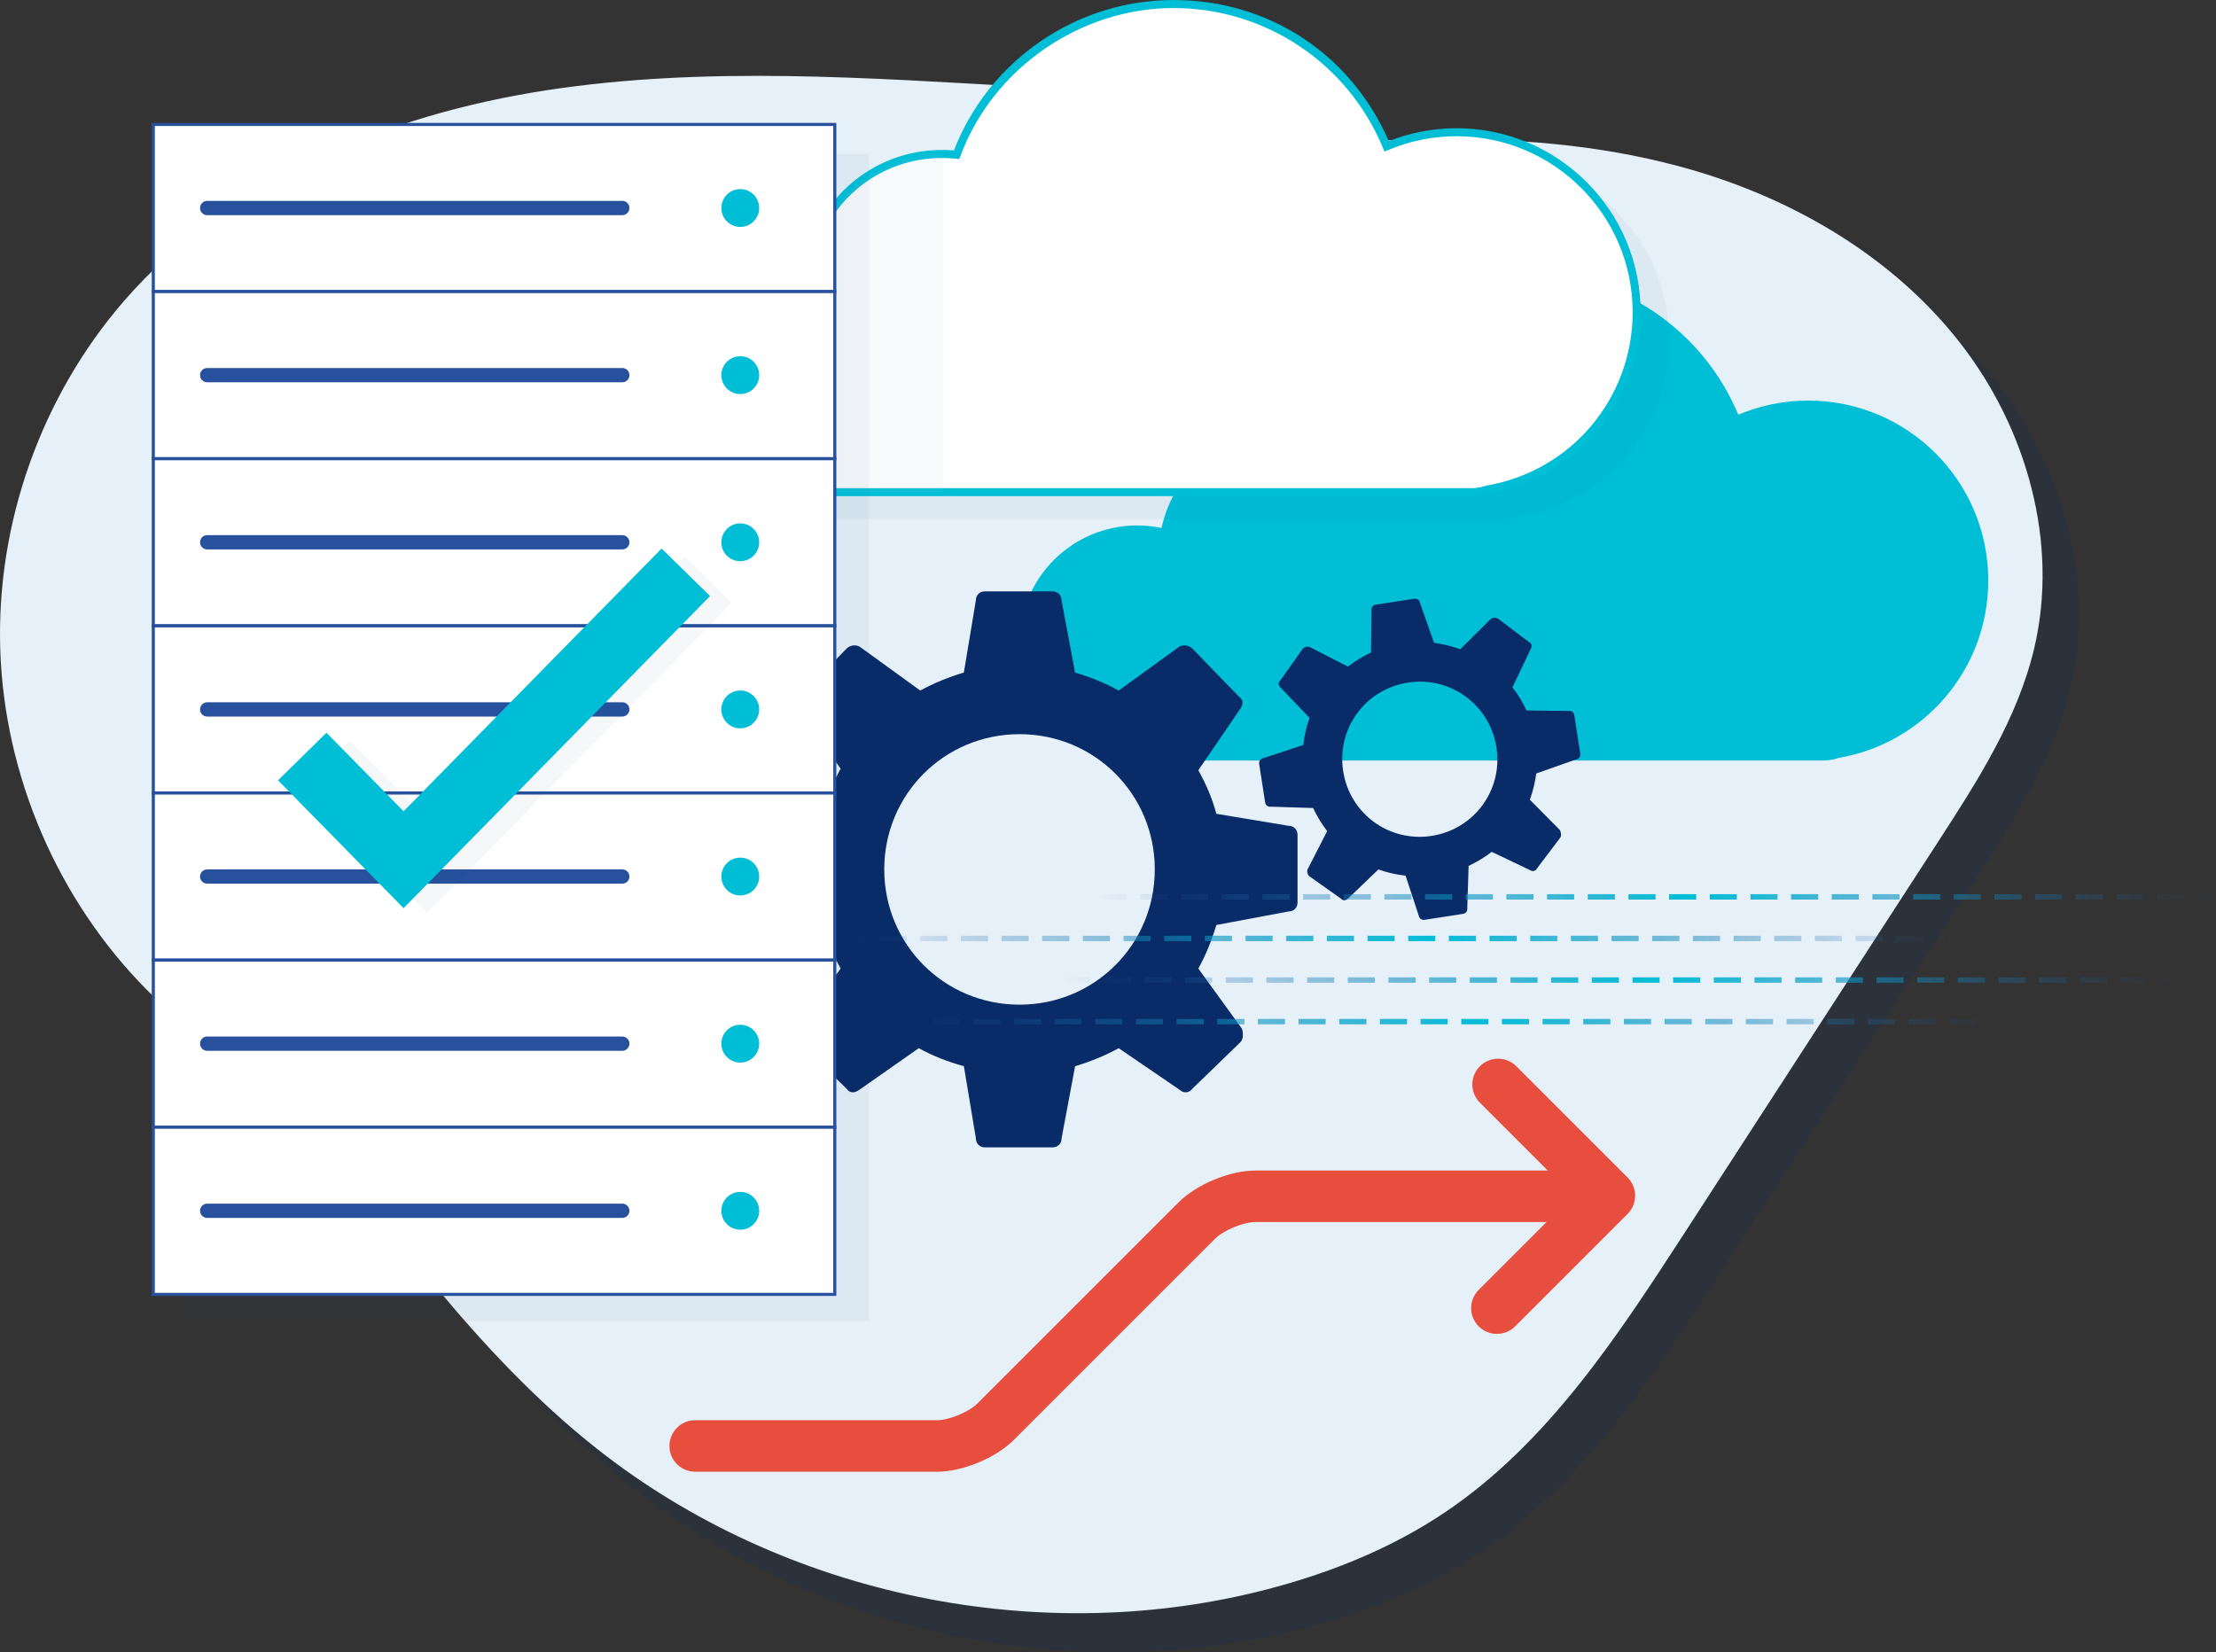 <svg xmlns="http://www.w3.org/2000/svg" width="236" height="176" viewBox="0 0 236 176" fill="none"><rect x="0" y="0" width="236" height="176" fill="#333333" stroke="none"/><g opacity="0.4"><path opacity="0.4" d="M130.958 20.747C114.3 24.671 130.436 14.386 113.348 13.43C96.259 12.474 79.024 11.186 62.106 13.782C45.188 16.378 28.325 23.288 17.101 36.206C8.283 46.359 3.469 59.898 3.9 73.337C4.33 86.775 10.001 99.98 19.452 109.546C23.953 114.103 29.226 117.822 33.886 122.216C39.913 127.902 44.83 134.639 50.111 141.023C55.343 147.346 60.986 153.378 67.425 158.466C87.331 174.194 114.788 179.871 139.3 173.331C145.829 171.59 152.179 169.014 157.78 165.24C168.637 157.929 176.053 146.639 183.17 135.655C192.214 121.703 201.258 107.747 210.301 93.795C214.482 87.341 218.736 80.726 220.509 73.244C223.162 62.032 219.738 49.844 212.663 40.748C205.589 31.653 195.174 25.503 184.112 22.28C166.983 17.293 148.711 19 130.956 20.75" fill="#092B67"></path></g><path d="M127.085 16.574C110.427 20.498 126.563 10.213 109.474 9.257C92.386 8.302 75.151 7.014 58.233 9.61C41.315 12.206 24.452 19.115 13.228 32.034C4.41 42.186 -0.404 55.726 0.027 69.167C0.457 82.609 6.128 95.81 15.579 105.377C20.08 109.933 25.353 113.652 30.013 118.047C36.039 123.732 40.957 130.469 46.238 136.853C51.47 143.177 57.112 149.209 63.552 154.297C83.458 170.025 110.915 175.702 135.427 169.161C141.956 167.42 148.306 164.845 153.907 161.071C164.764 153.76 172.179 142.469 179.297 131.485C188.341 117.533 197.385 103.578 206.428 89.625C210.609 83.172 214.863 76.556 216.635 69.075C219.289 57.863 215.865 45.675 208.79 36.579C201.716 27.483 191.301 21.333 180.239 18.11C163.11 13.124 144.838 14.83 127.082 16.58" fill="#E5F0F9"></path><path d="M211.748 61.839C211.748 51.25 203.166 42.669 192.578 42.669C189.933 42.669 187.415 43.203 185.125 44.173C181.42 35.274 172.642 29.014 162.4 29.014C152.158 29.014 142.8 35.695 139.323 45.065C138.821 45.013 138.31 44.984 137.793 44.984C130.906 44.984 125.149 49.798 123.693 56.243C122.856 56.067 121.987 55.971 121.097 55.971C114.185 55.971 108.58 61.576 108.58 68.489C108.58 75.401 114.185 81.006 121.097 81.006C121.6 81.006 122.094 80.974 122.582 80.916C122.888 80.974 123.2 81.006 123.523 81.006H194.154C194.729 81.006 195.28 80.908 195.794 80.732C204.849 79.201 211.745 71.327 211.745 61.836L211.748 61.839Z" fill="#00BED6"></path><g opacity="0.2"><path opacity="0.2" d="M177.757 36.129C177.757 25.54 169.176 16.958 158.587 16.958C155.942 16.958 153.424 17.492 151.135 18.463C147.43 9.563 138.652 3.303 128.41 3.303C118.168 3.303 108.81 9.985 105.333 19.355C104.831 19.303 104.32 19.274 103.803 19.274C96.916 19.274 91.158 24.088 89.703 30.532C88.866 30.356 87.996 30.261 87.107 30.261C80.195 30.261 74.59 35.866 74.59 42.778C74.59 49.691 80.195 55.296 87.107 55.296C87.61 55.296 88.103 55.264 88.591 55.206C88.897 55.264 89.209 55.296 89.533 55.296H160.164C160.738 55.296 161.29 55.197 161.804 55.021C170.859 53.491 177.755 45.617 177.755 36.126L177.757 36.129Z" fill="#092B67"></path></g><path d="M174.302 33.252C174.302 22.664 165.721 14.082 155.132 14.082C152.487 14.082 149.969 14.617 147.68 15.587C143.975 6.685 135.197 0.427 124.955 0.427C114.713 0.427 105.355 7.109 101.878 16.479C101.376 16.427 100.864 16.398 100.348 16.398C93.461 16.398 87.703 21.212 86.248 27.657C85.411 27.48 84.541 27.385 83.652 27.385C76.739 27.385 71.135 32.99 71.135 39.902C71.135 46.815 76.739 52.42 83.652 52.42C84.154 52.42 84.648 52.388 85.136 52.33C85.442 52.388 85.754 52.42 86.078 52.42H156.709C157.283 52.42 157.835 52.322 158.349 52.145C167.404 50.615 174.299 42.741 174.299 33.25L174.302 33.252Z" fill="white"></path><path d="M156.708 52.847H86.077C85.765 52.847 85.451 52.818 85.121 52.761C84.619 52.818 84.125 52.847 83.652 52.847C76.514 52.847 70.707 47.04 70.707 39.902C70.707 32.764 76.514 26.958 83.652 26.958C84.414 26.958 85.176 27.024 85.93 27.16C87.613 20.55 93.484 15.971 100.35 15.971C100.76 15.971 101.179 15.988 101.595 16.023C105.299 6.425 114.643 0 124.955 0C135.266 0 143.92 5.885 147.904 15.032C150.203 14.12 152.631 13.658 155.132 13.658C165.937 13.658 174.726 22.447 174.726 33.252C174.726 42.836 167.886 50.95 158.452 52.561C157.881 52.752 157.295 52.847 156.706 52.847H156.708ZM85.15 51.9L85.214 51.911C85.514 51.966 85.797 51.995 86.077 51.995H156.708C157.214 51.995 157.722 51.911 158.213 51.744L158.279 51.727C167.317 50.199 173.875 42.429 173.875 33.252C173.875 22.918 165.466 14.51 155.132 14.51C152.605 14.51 150.154 15.004 147.844 15.979L147.448 16.147L147.284 15.751C143.518 6.702 134.752 0.855 124.955 0.855C115.157 0.855 105.776 7.193 102.279 16.629L102.163 16.938L101.834 16.903C101.338 16.852 100.838 16.826 100.35 16.826C93.746 16.826 88.122 21.318 86.666 27.752L86.574 28.162L86.164 28.075C85.338 27.902 84.495 27.812 83.655 27.812C76.987 27.812 71.562 33.238 71.562 39.905C71.562 46.572 76.987 51.998 83.655 51.998C84.117 51.998 84.599 51.969 85.09 51.911L85.153 51.903L85.15 51.9Z" fill="#00BED6"></path><g style="mix-blend-mode:multiply" opacity="0.3"><g style="mix-blend-mode:multiply" opacity="0.3"><path d="M86.394 27.657C85.557 27.48 84.688 27.385 83.799 27.385C76.886 27.385 71.281 32.99 71.281 39.903C71.281 46.815 76.886 52.42 83.799 52.42C84.301 52.42 84.795 52.388 85.283 52.33C85.589 52.388 85.901 52.42 86.224 52.42H100.48V16.398C93.602 16.407 87.853 21.217 86.397 27.657H86.394Z" fill="#B7CFDF"></path></g></g><path fill-rule="evenodd" clip-rule="evenodd" d="M114.499 71.636C116.099 72.115 117.702 72.756 119.14 73.556L125.541 68.916C126.021 68.596 126.662 68.757 126.982 69.075L131.943 74.197C132.422 74.518 132.422 74.997 132.102 75.476L127.62 82.04C128.42 83.481 129.061 84.921 129.54 86.68L137.224 87.959C137.865 87.959 138.186 88.438 138.186 88.921V96.122C138.186 96.601 137.865 97.084 137.224 97.084L129.54 98.525C129.061 100.124 128.42 101.727 127.62 103.165L132.26 109.566C132.419 110.046 132.419 110.687 132.102 111.007L126.979 115.968C126.659 116.447 126.018 116.447 125.7 116.127L119.137 111.645C117.696 112.445 116.096 113.086 114.497 113.565L113.056 121.249C113.056 121.89 112.576 122.211 112.094 122.211H104.893C104.413 122.211 103.931 121.89 103.931 121.249L102.652 113.565C100.891 113.086 99.291 112.445 97.85 111.645L91.448 116.127C90.969 116.447 90.487 116.447 90.169 115.968L85.047 111.007C84.726 110.687 84.567 110.046 84.888 109.566L89.528 103.165C88.728 101.724 88.087 100.124 87.608 98.525L79.924 97.084C79.283 97.084 78.963 96.604 78.963 96.122V88.921C78.963 88.441 79.283 87.959 79.924 87.959L87.608 86.68C88.087 84.918 88.728 83.319 89.528 81.878L85.047 75.476C84.726 74.997 84.726 74.515 85.206 74.197L90.166 69.075C90.487 68.754 91.128 68.596 91.607 68.916L98.009 73.556C99.45 72.756 101.049 72.115 102.649 71.636L103.928 63.952C103.928 63.311 104.408 62.991 104.89 62.991H112.091C112.571 62.991 113.053 63.311 113.053 63.952L114.494 71.636H114.499ZM108.577 78.199C100.576 78.199 94.171 84.601 94.171 92.605C94.171 100.609 100.573 107.011 108.577 107.011C116.581 107.011 122.983 100.609 122.983 92.605C122.983 84.601 116.581 78.199 108.577 78.199Z" fill="#092B67"></path><path fill-rule="evenodd" clip-rule="evenodd" d="M152.723 68.468C153.673 68.601 154.634 68.824 155.521 69.15L158.74 65.956C158.986 65.734 159.361 65.769 159.572 65.922L162.832 68.388C163.132 68.526 163.176 68.798 163.034 69.098L161.071 73.21C161.651 73.955 162.139 74.717 162.566 75.673L167.033 75.725C167.397 75.67 167.619 75.912 167.663 76.184L168.295 80.267C168.338 80.538 168.197 80.838 167.836 80.896L163.609 82.386C163.476 83.336 163.254 84.298 162.927 85.184L166.121 88.404C166.254 88.661 166.309 89.025 166.155 89.235L163.69 92.495C163.551 92.796 163.187 92.85 162.979 92.698L158.867 90.734C158.122 91.314 157.271 91.817 156.404 92.23L156.263 96.711C156.318 97.075 156.075 97.297 155.804 97.341L151.721 97.973C151.449 98.016 151.149 97.875 151.091 97.514L149.691 93.272C148.651 93.154 147.687 92.931 146.801 92.605L143.567 95.706C143.321 95.929 143.05 95.972 142.827 95.729L139.489 93.367C139.279 93.214 139.134 92.865 139.273 92.565L141.34 88.528C140.76 87.783 140.257 86.931 139.845 86.065L135.363 85.923C134.999 85.978 134.777 85.736 134.734 85.464L134.101 81.381C134.058 81.11 134.199 80.81 134.56 80.752L138.802 79.351C138.921 78.312 139.143 77.347 139.469 76.461L136.368 73.227C136.146 72.982 136.102 72.71 136.345 72.488L138.707 69.15C138.86 68.939 139.209 68.795 139.51 68.933L143.546 71.001C144.291 70.42 145.143 69.918 146.009 69.505L146.061 65.038C146.006 64.674 146.249 64.452 146.52 64.409L150.603 63.776C150.875 63.733 151.175 63.874 151.233 64.235L152.723 68.463V68.468ZM149.942 72.707C145.406 73.409 142.339 77.599 143.044 82.135C143.748 86.671 147.935 89.738 152.472 89.033C157.008 88.332 160.074 84.142 159.37 79.606C158.665 75.069 154.478 72.003 149.942 72.707Z" fill="#092B67"></path><path d="M117.117 95.819V95.242H120.005V95.816H117.117V95.819ZM121.448 95.819V95.242H124.336V95.816H121.448V95.819ZM125.78 95.819V95.242H128.667V95.816H125.78V95.819ZM130.111 95.819V95.242H132.998V95.816H130.111V95.819ZM134.442 95.819V95.242H137.33V95.816H134.442V95.819ZM138.773 95.819V95.242H141.661V95.816H138.773V95.819ZM143.105 95.819V95.242H145.992V95.816H143.105V95.819ZM147.436 95.819V95.242H150.323V95.816H147.436V95.819ZM151.767 95.819V95.242H154.655V95.816H151.767V95.819ZM156.098 95.819V95.242H158.986V95.816H156.098V95.819ZM160.43 95.819V95.242H163.317V95.816H160.43V95.819ZM164.761 95.819V95.242H167.648V95.816H164.761V95.819ZM169.092 95.819V95.242H171.98V95.816H169.092V95.819ZM173.423 95.819V95.242H176.311V95.816H173.423V95.819ZM177.755 95.819V95.242H180.642V95.816H177.755V95.819ZM182.086 95.819V95.242H184.973V95.816H182.086V95.819ZM186.417 95.819V95.242H189.305V95.816H186.417V95.819ZM190.749 95.819V95.242H193.636V95.816H190.749V95.819ZM195.08 95.819V95.242H197.967V95.816H195.08V95.819ZM199.411 95.819V95.242H202.299V95.816H199.411V95.819ZM203.742 95.819V95.242H206.63V95.816H203.742V95.819ZM208.074 95.819V95.242H210.961V95.816H208.074V95.819ZM212.405 95.819V95.242H215.292V95.816H212.405V95.819ZM216.736 95.819V95.242H219.624V95.816H216.736V95.819ZM221.067 95.819V95.242H223.955V95.816H221.067V95.819ZM225.399 95.819V95.242H228.286V95.816H225.399V95.819ZM229.73 95.819V95.242H232.617V95.816H229.73V95.819ZM234.061 95.819V95.242H235.808V95.816H234.061V95.819Z" fill="url(#paint0_linear_1812_43283)"></path><path d="M89.334 100.248V99.671H92.222V100.245H89.334V100.248ZM93.665 100.248V99.671H96.553V100.245H93.665V100.248ZM97.996 100.248V99.671H100.884V100.245H97.996V100.248ZM102.328 100.248V99.671H105.215V100.245H102.328V100.248ZM106.659 100.248V99.671H109.547V100.245H106.659V100.248ZM110.99 100.248V99.671H113.878V100.245H110.99V100.248ZM115.322 100.248V99.671H118.209V100.245H115.322V100.248ZM119.653 100.248V99.671H122.54V100.245H119.653V100.248ZM123.984 100.248V99.671H126.872V100.245H123.984V100.248ZM128.315 100.248V99.671H131.203V100.245H128.315V100.248ZM132.647 100.248V99.671H135.534V100.245H132.647V100.248ZM136.978 100.248V99.671H139.865V100.245H136.978V100.248ZM141.309 100.248V99.671H144.197V100.245H141.309V100.248ZM145.64 100.248V99.671H148.528V100.245H145.64V100.248ZM149.972 100.248V99.671H152.859V100.245H149.972V100.248ZM154.303 100.248V99.671H157.19V100.245H154.303V100.248ZM158.634 100.248V99.671H161.522V100.245H158.634V100.248ZM162.965 100.248V99.671H165.853V100.245H162.965V100.248ZM167.297 100.248V99.671H170.184V100.245H167.297V100.248ZM171.628 100.248V99.671H174.515V100.245H171.628V100.248ZM175.959 100.248V99.671H178.847V100.245H175.959V100.248ZM180.29 100.248V99.671H183.178V100.245H180.29V100.248ZM184.622 100.248V99.671H187.509V100.245H184.622V100.248ZM188.953 100.248V99.671H191.84V100.245H188.953V100.248ZM193.284 100.248V99.671H196.172V100.245H193.284V100.248ZM197.615 100.248V99.671H200.503V100.245H197.615V100.248ZM201.947 100.248V99.671H204.834V100.245H201.947V100.248ZM206.278 100.248V99.671H208.025V100.245H206.278V100.248Z" fill="url(#paint1_linear_1812_43283)"></path><path d="M113.217 104.678V104.1H116.104V104.675H113.217V104.678ZM117.548 104.678V104.1H120.436V104.675H117.548V104.678ZM121.879 104.678V104.1H124.767V104.675H121.879V104.678ZM126.211 104.678V104.1H129.098V104.675H126.211V104.678ZM130.542 104.678V104.1H133.429V104.675H130.542V104.678ZM134.873 104.678V104.1H137.761V104.675H134.873V104.678ZM139.204 104.678V104.1H142.092V104.675H139.204V104.678ZM143.536 104.678V104.1H146.423V104.675H143.536V104.678ZM147.867 104.678V104.1H150.754V104.675H147.867V104.678ZM152.198 104.678V104.1H155.086V104.675H152.198V104.678ZM156.529 104.678V104.1H159.417V104.675H156.529V104.678ZM160.861 104.678V104.1H163.748V104.675H160.861V104.678ZM165.192 104.678V104.1H168.079V104.675H165.192V104.678ZM169.523 104.678V104.1H172.411V104.675H169.523V104.678ZM173.854 104.678V104.1H176.742V104.675H173.854V104.678ZM178.186 104.678V104.1H181.073V104.675H178.186V104.678ZM182.517 104.678V104.1H185.404V104.675H182.517V104.678ZM186.848 104.678V104.1H189.736V104.675H186.848V104.678ZM191.179 104.678V104.1H194.067V104.675H191.179V104.678ZM195.511 104.678V104.1H198.398V104.675H195.511V104.678ZM199.842 104.678V104.1H202.729V104.675H199.842V104.678ZM204.173 104.678V104.1H207.061V104.675H204.173V104.678ZM208.504 104.678V104.1H211.392V104.675H208.504V104.678ZM212.836 104.678V104.1H215.723V104.675H212.836V104.678ZM217.167 104.678V104.1H220.054V104.675H217.167V104.678ZM221.498 104.678V104.1H224.386V104.675H221.498V104.678ZM225.829 104.678V104.1H228.717V104.675H225.829V104.678ZM230.161 104.678V104.1H231.908V104.675H230.161V104.678Z" fill="url(#paint2_linear_1812_43283)"></path><path d="M94.982 109.107V108.53H97.87V109.104H94.982V109.107ZM99.314 109.107V108.53H102.201V109.104H99.314V109.107ZM103.645 109.107V108.53H106.532V109.104H103.645V109.107ZM107.976 109.107V108.53H110.864V109.104H107.976V109.107ZM112.307 109.107V108.53H115.195V109.104H112.307V109.107ZM116.639 109.107V108.53H119.526V109.104H116.639V109.107ZM120.97 109.107V108.53H123.857V109.104H120.97V109.107ZM125.301 109.107V108.53H128.189V109.104H125.301V109.107ZM129.632 109.107V108.53H132.52V109.104H129.632V109.107ZM133.964 109.107V108.53H136.851V109.104H133.964V109.107ZM138.295 109.107V108.53H141.182V109.104H138.295V109.107ZM142.626 109.107V108.53H145.514V109.104H142.626V109.107ZM146.957 109.107V108.53H149.845V109.104H146.957V109.107ZM151.289 109.107V108.53H154.176V109.104H151.289V109.107ZM155.62 109.107V108.53H158.507V109.104H155.62V109.107ZM159.951 109.107V108.53H162.839V109.104H159.951V109.107ZM164.283 109.107V108.53H167.17V109.104H164.283V109.107ZM168.614 109.107V108.53H171.501V109.104H168.614V109.107ZM172.945 109.107V108.53H175.833V109.104H172.945V109.107ZM177.276 109.107V108.53H180.164V109.104H177.276V109.107ZM181.608 109.107V108.53H184.495V109.104H181.608V109.107ZM185.939 109.107V108.53H188.826V109.104H185.939V109.107ZM190.27 109.107V108.53H193.158V109.104H190.27V109.107ZM194.601 109.107V108.53H197.489V109.104H194.601V109.107ZM198.933 109.107V108.53H201.82V109.104H198.933V109.107ZM203.264 109.107V108.53H206.151V109.104H203.264V109.107ZM207.595 109.107V108.53H210.483V109.104H207.595V109.107ZM211.926 109.107V108.53H213.673V109.104H211.926V109.107Z" fill="url(#paint3_linear_1812_43283)"></path><path d="M99.78 156.76H74.038C72.522 156.76 71.295 155.533 71.295 154.017C71.295 152.501 72.522 151.273 74.038 151.273H99.78C101.08 151.273 103.179 150.404 104.1 149.483L125.508 128.075C127.442 126.141 130.968 124.68 133.705 124.68H168.832C170.348 124.68 171.575 125.907 171.575 127.423C171.575 128.939 170.348 130.166 168.832 130.166H133.705C132.406 130.166 130.307 131.035 129.386 131.956L107.978 153.364C106.043 155.302 102.517 156.76 99.78 156.76Z" fill="#E74E3D"></path><path d="M159.418 142.079C158.716 142.079 158.014 141.811 157.477 141.277C156.406 140.205 156.406 138.467 157.477 137.396L167.514 127.359L157.607 117.452C156.536 116.381 156.536 114.642 157.607 113.571C158.678 112.5 160.417 112.5 161.488 113.571L173.335 125.419C173.849 125.933 174.138 126.631 174.138 127.359C174.138 128.087 173.849 128.785 173.335 129.299L161.358 141.277C160.824 141.811 160.119 142.079 159.418 142.079Z" fill="#E74E3D"></path><g opacity="0.2"><path opacity="0.2" d="M92.561 16.398H19.406V140.723H92.561V16.398Z" fill="#092B67"></path></g><path d="M88.906 13.257H16.328V31.058H88.906V13.257Z" fill="white"></path><path d="M89.069 31.223H16.162V13.092H89.069V31.223ZM16.491 30.893H88.74V13.421H16.491V30.893Z" fill="#27519C"></path><path d="M66.273 21.396H22.065C21.644 21.396 21.303 21.737 21.303 22.157C21.303 22.577 21.644 22.918 22.065 22.918H66.273C66.694 22.918 67.035 22.577 67.035 22.157C67.035 21.737 66.694 21.396 66.273 21.396Z" fill="#27519C"></path><path d="M78.838 24.171C79.951 24.171 80.853 23.269 80.853 22.156C80.853 21.043 79.951 20.14 78.838 20.14C77.725 20.14 76.822 21.043 76.822 22.156C76.822 23.269 77.725 24.171 78.838 24.171Z" fill="#00BED6"></path><path d="M88.906 31.058H16.328V48.86H88.906V31.058Z" fill="white"></path><path d="M89.069 49.024H16.162V30.894H89.069V49.024ZM16.491 48.695H88.74V31.223H16.491V48.695Z" fill="#27519C"></path><path d="M66.273 39.198H22.065C21.644 39.198 21.303 39.538 21.303 39.959C21.303 40.379 21.644 40.72 22.065 40.72H66.273C66.694 40.72 67.035 40.379 67.035 39.959C67.035 39.538 66.694 39.198 66.273 39.198Z" fill="#27519C"></path><path d="M78.838 41.973C79.951 41.973 80.853 41.071 80.853 39.957C80.853 38.844 79.951 37.942 78.838 37.942C77.725 37.942 76.822 38.844 76.822 39.957C76.822 41.071 77.725 41.973 78.838 41.973Z" fill="#00BED6"></path><path d="M88.906 48.859H16.328V66.661H88.906V48.859Z" fill="white"></path><path d="M89.069 66.826H16.162V48.695H89.069V66.826ZM16.491 66.496H88.74V49.024H16.491V66.496Z" fill="#27519C"></path><path d="M66.273 56.999H22.065C21.644 56.999 21.303 57.34 21.303 57.76C21.303 58.18 21.644 58.521 22.065 58.521H66.273C66.694 58.521 67.035 58.18 67.035 57.76C67.035 57.34 66.694 56.999 66.273 56.999Z" fill="#27519C"></path><path d="M78.838 59.777C79.951 59.777 80.853 58.875 80.853 57.762C80.853 56.648 79.951 55.746 78.838 55.746C77.725 55.746 76.822 56.648 76.822 57.762C76.822 58.875 77.725 59.777 78.838 59.777Z" fill="#00BED6"></path><path d="M88.906 66.661H16.328V84.463H88.906V66.661Z" fill="white"></path><path d="M89.069 84.627H16.162V66.496H89.069V84.627ZM16.491 84.298H88.74V66.826H16.491V84.298Z" fill="#27519C"></path><path d="M66.273 74.801H22.065C21.644 74.801 21.303 75.142 21.303 75.562C21.303 75.982 21.644 76.323 22.065 76.323H66.273C66.694 76.323 67.035 75.982 67.035 75.562C67.035 75.142 66.694 74.801 66.273 74.801Z" fill="#27519C"></path><path d="M78.838 77.579C79.951 77.579 80.853 76.676 80.853 75.563C80.853 74.45 79.951 73.548 78.838 73.548C77.725 73.548 76.822 74.45 76.822 75.563C76.822 76.676 77.725 77.579 78.838 77.579Z" fill="#00BED6"></path><path d="M88.906 84.462H16.328V102.264H88.906V84.462Z" fill="white"></path><path d="M89.069 102.431H16.162V84.3H89.069V102.431ZM16.491 102.102H88.74V84.63H16.491V102.102Z" fill="#27519C"></path><path d="M66.273 92.602H22.065C21.644 92.602 21.303 92.943 21.303 93.363C21.303 93.783 21.644 94.124 22.065 94.124H66.273C66.694 94.124 67.035 93.783 67.035 93.363C67.035 92.943 66.694 92.602 66.273 92.602Z" fill="#27519C"></path><path d="M78.838 95.38C79.951 95.38 80.853 94.478 80.853 93.364C80.853 92.251 79.951 91.349 78.838 91.349C77.725 91.349 76.822 92.251 76.822 93.364C76.822 94.478 77.725 95.38 78.838 95.38Z" fill="#00BED6"></path><path d="M88.906 102.264H16.328V120.065H88.906V102.264Z" fill="white"></path><path d="M89.069 120.233H16.162V102.102H89.069V120.233ZM16.491 119.904H88.74V102.431H16.491V119.904Z" fill="#27519C"></path><path d="M66.273 110.404H22.065C21.644 110.404 21.303 110.744 21.303 111.165C21.303 111.585 21.644 111.925 22.065 111.925H66.273C66.694 111.925 67.035 111.585 67.035 111.165C67.035 110.744 66.694 110.404 66.273 110.404Z" fill="#27519C"></path><path d="M78.838 113.182C79.951 113.182 80.853 112.279 80.853 111.166C80.853 110.053 79.951 109.151 78.838 109.151C77.725 109.151 76.822 110.053 76.822 111.166C76.822 112.279 77.725 113.182 78.838 113.182Z" fill="#00BED6"></path><path d="M88.906 120.068H16.328V137.87H88.906V120.068Z" fill="white"></path><path d="M89.069 138.034H16.162V119.904H89.069V138.034ZM16.491 137.705H88.74V120.233H16.491V137.705Z" fill="#27519C"></path><path d="M66.273 128.205H22.065C21.644 128.205 21.303 128.546 21.303 128.966C21.303 129.386 21.644 129.727 22.065 129.727H66.273C66.694 129.727 67.035 129.386 67.035 128.966C67.035 128.546 66.694 128.205 66.273 128.205Z" fill="#27519C"></path><path d="M78.838 130.983C79.951 130.983 80.853 130.081 80.853 128.968C80.853 127.855 79.951 126.952 78.838 126.952C77.725 126.952 76.822 127.855 76.822 128.968C76.822 130.081 77.725 130.983 78.838 130.983Z" fill="#00BED6"></path><g opacity="0.2"><path opacity="0.2" d="M45.487 97.263L32.273 83.807L37.272 78.901L45.487 87.269L72.964 59.278L77.96 64.183L45.487 97.263Z" fill="#092B67"></path></g><path d="M42.982 96.57L29.771 83.114L34.767 78.208L42.982 86.576L70.462 58.587L75.458 63.493L42.982 96.57Z" fill="#00BED6"></path><path d="M42.981 96.734L29.609 83.114L34.769 78.046L42.981 86.414L70.459 58.426L75.619 63.49L75.538 63.571L42.981 96.731V96.734ZM29.933 83.117L42.981 96.408L75.295 63.493L70.462 58.746L42.981 86.738L34.767 78.367L29.933 83.114V83.117Z" fill="#00BED6"></path><defs><linearGradient id="paint0_linear_1812_43283" x1="117.117" y1="95.455" x2="235.808" y2="95.455" gradientUnits="userSpaceOnUse"><stop stop-color="#27519C" stop-opacity="0"></stop><stop offset="0.53" stop-color="#00BED6"></stop><stop offset="1" stop-color="#27519C" stop-opacity="0"></stop></linearGradient><linearGradient id="paint1_linear_1812_43283" x1="89.334" y1="99.885" x2="208.025" y2="99.885" gradientUnits="userSpaceOnUse"><stop stop-color="#27519C" stop-opacity="0"></stop><stop offset="0.53" stop-color="#00BED6"></stop><stop offset="1" stop-color="#27519C" stop-opacity="0"></stop></linearGradient><linearGradient id="paint2_linear_1812_43283" x1="113.217" y1="104.314" x2="231.908" y2="104.314" gradientUnits="userSpaceOnUse"><stop stop-color="#27519C" stop-opacity="0"></stop><stop offset="0.53" stop-color="#00BED6"></stop><stop offset="1" stop-color="#27519C" stop-opacity="0"></stop></linearGradient><linearGradient id="paint3_linear_1812_43283" x1="94.982" y1="108.743" x2="213.673" y2="108.743" gradientUnits="userSpaceOnUse"><stop stop-color="#27519C" stop-opacity="0"></stop><stop offset="0.53" stop-color="#00BED6"></stop><stop offset="1" stop-color="#27519C" stop-opacity="0"></stop></linearGradient></defs></svg>